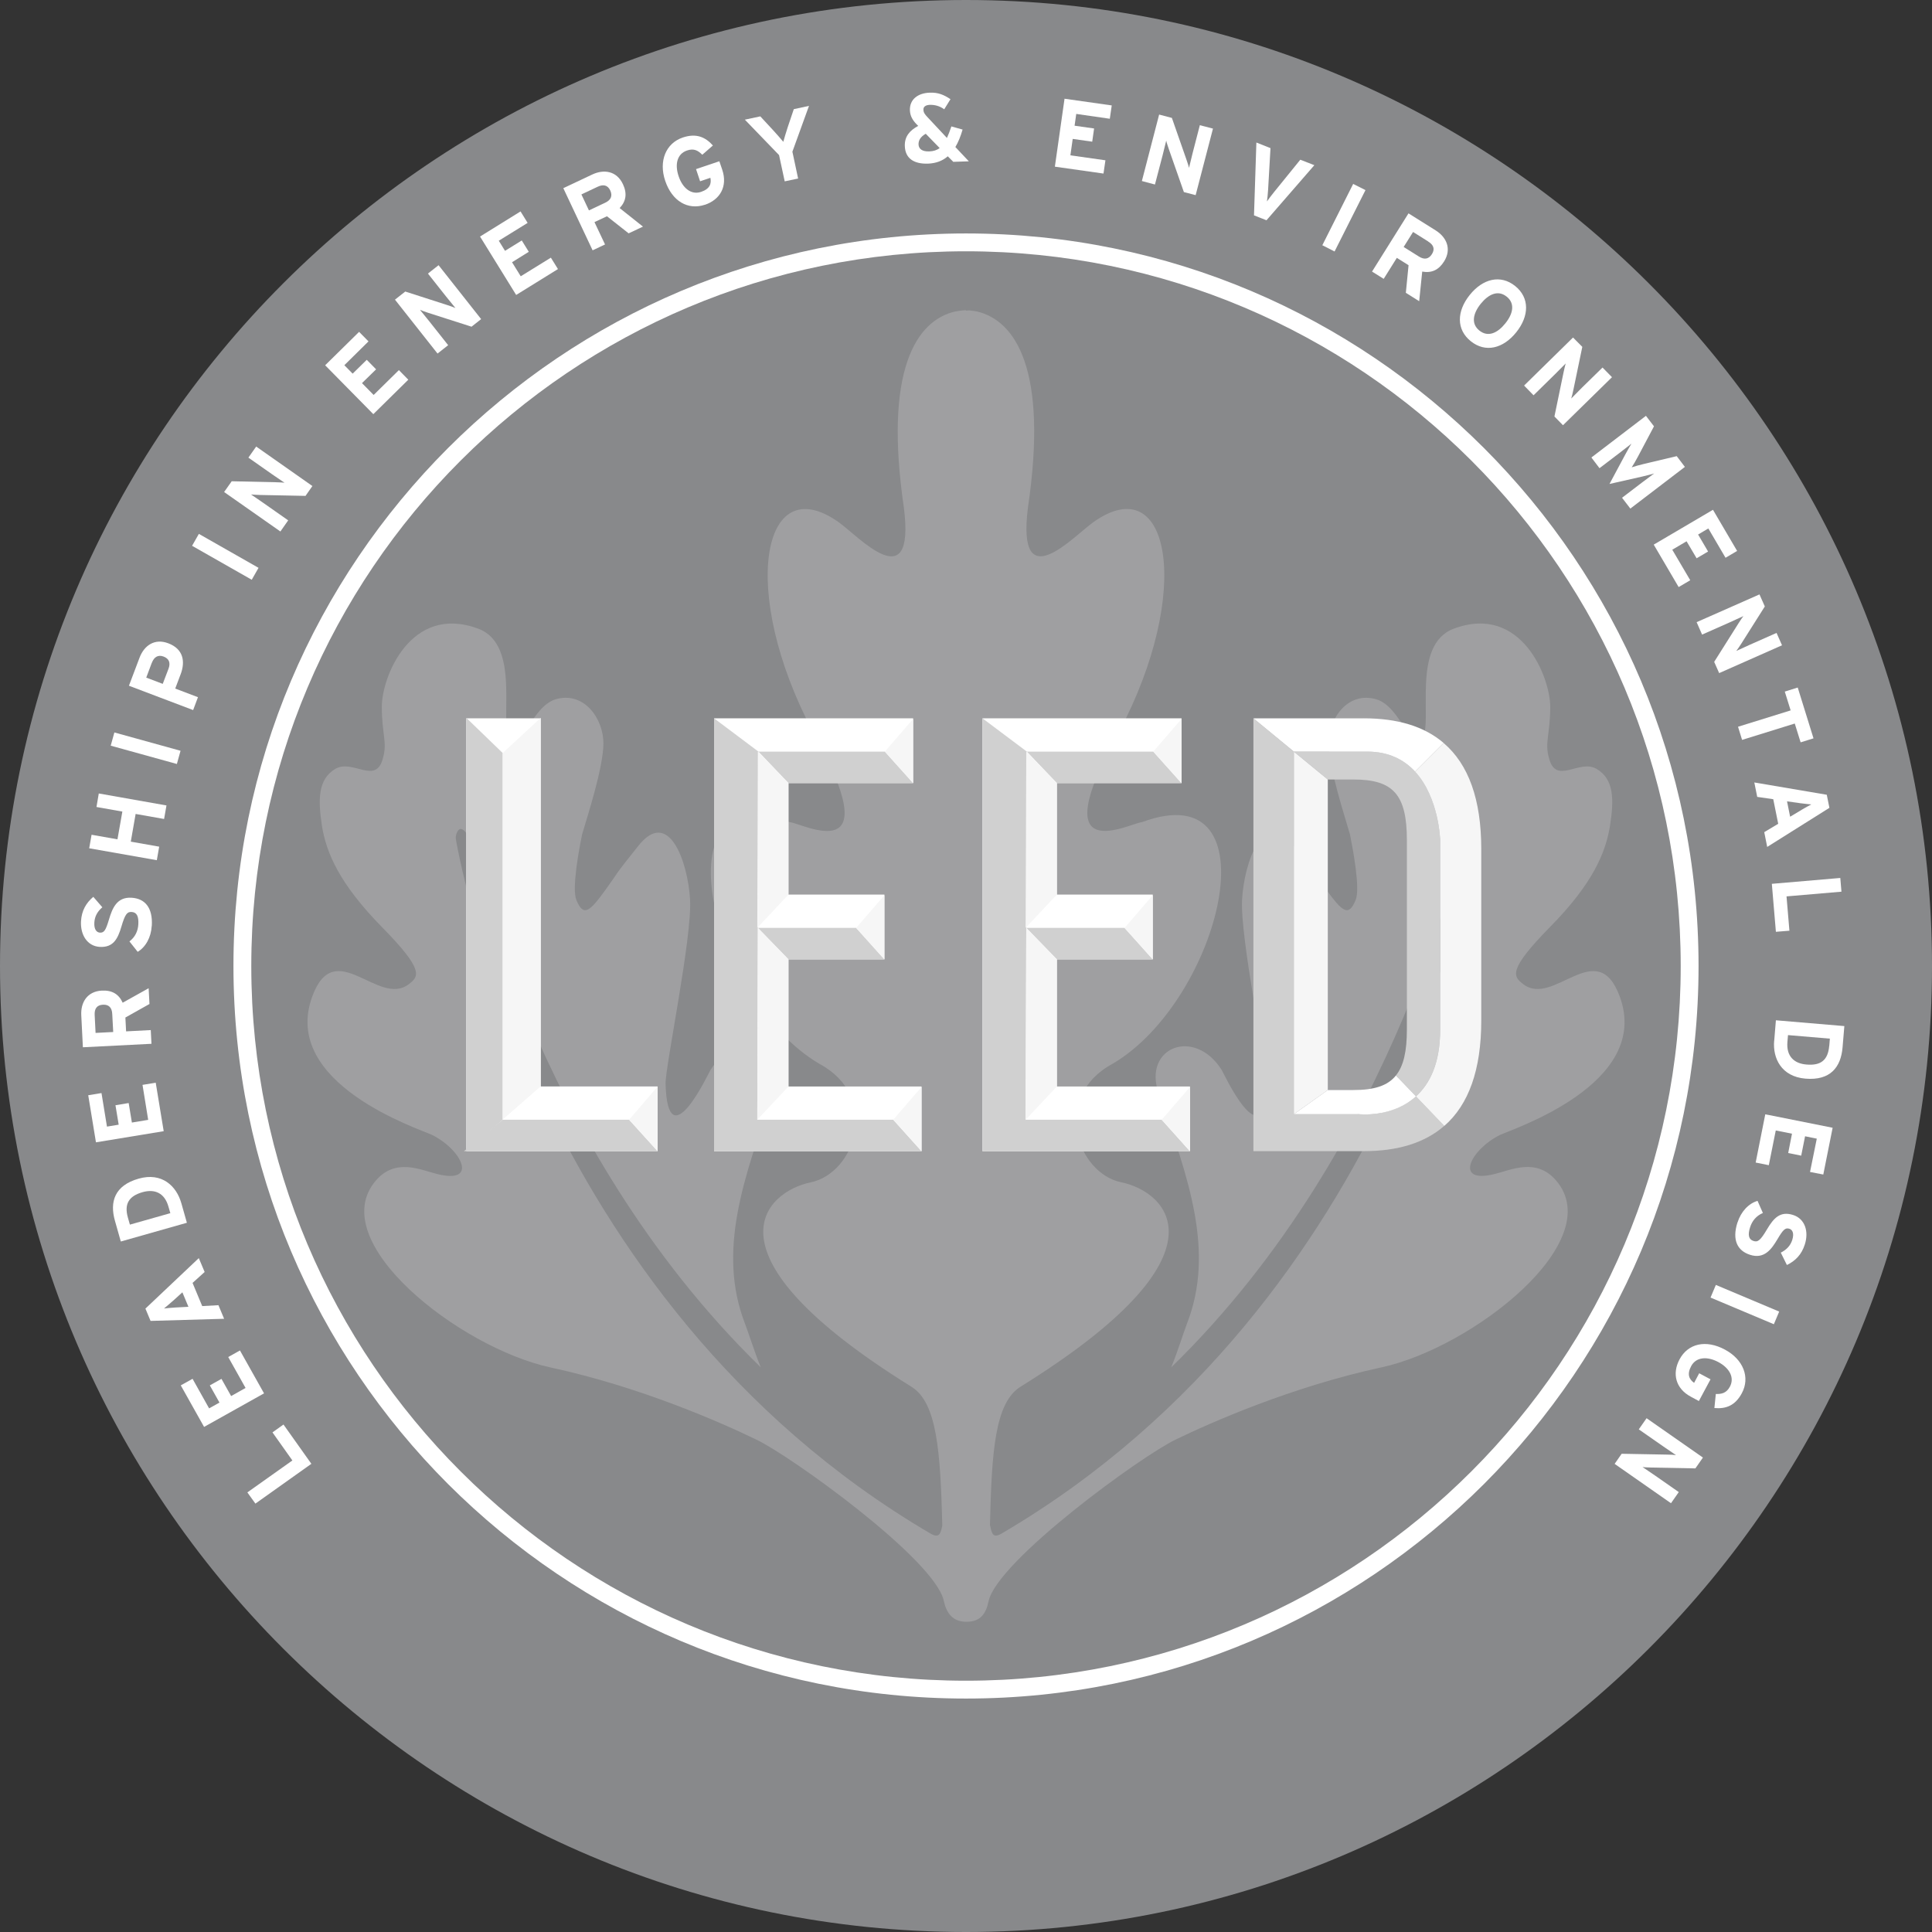 <?xml version="1.0" encoding="UTF-8"?>
<svg id="Camada_1" data-name="Camada 1" xmlns="http://www.w3.org/2000/svg" viewBox="0 0 300 300">
  <rect x="0" y="0" width="300" height="300" fill="#333333" stroke="none"/>
  <defs>
    <style>
      .cls-1 {
        fill: #d0d0d0;
      }

      .cls-2 {
        fill: #f6f6f6;
      }

      .cls-3 {
        fill: #88898b;
      }

      .cls-4 {
        fill: #fff;
      }

      .cls-5 {
        fill: #9f9fa1;
      }
    </style>
  </defs>
  <path class="cls-4" d="M150,1.84h0C68.31,1.85,1.85,68.31,1.84,150c0,81.69,66.48,148.15,148.16,148.16,81.69,0,148.16-66.47,148.17-148.16,0-81.69-66.48-148.15-148.17-148.16"/>
  <path class="cls-3" d="M150,0C67.3,0,0,67.3,0,150c.01,82.7,67.3,150,150,150,82.71,0,150-67.3,150-150C300,67.3,232.71,0,150,0M150,263.75c-31.44,0-59.81-12.72-80.43-33.31-20.6-20.62-33.31-48.99-33.32-80.44,0-31.45,12.72-59.81,33.32-80.43,20.62-20.6,48.99-33.31,80.43-33.32,31.45,0,59.81,12.71,80.43,33.32,20.6,20.62,33.32,48.99,33.32,80.43s-12.71,59.81-33.32,80.44c-20.62,20.6-48.99,33.31-80.43,33.31"/>
  <path class="cls-3" d="M260.98,150c0,61.3-49.69,110.98-110.98,110.98s-110.98-49.68-110.98-110.98,49.69-110.98,110.98-110.98,110.98,49.68,110.98,110.98"/>
  <path class="cls-5" d="M232.94,176.23c1.78-.88,23.59-7.9,18.57-21.5-3.52-9.56-10.29,1.77-15.01-1.93-1.51-1.18-2.44-2.11,4.16-8.83,6.66-6.75,8.64-11.53,9.33-15.68.65-4.15.65-7.29-2.08-8.9-2.72-1.58-6.34,2.63-7.4-1.74-.67-2.35.2-3.67.21-7.88,0-4.59-4.49-16.04-14.95-12.16-6.76,2.48-3.18,14.68-4.92,16.99-1.79,2.37-3.31-4.87-7.13-6.01-4.39-1.3-7.44,2.95-7.39,6.88.03,3.91,2.49,11.27,3.29,14.09.45,2.25,1.62,8.38.89,10.18-1.11,2.71-2.07,1.82-4.59-1.61-2.2-3.05-1.03-1.78-4.91-6.66-4.85-6.26-7.8,2.4-8.14,8.18-.36,5.79,3.85,25.95,3.76,28.61-.29,12.08-6.71-1.78-6.91-2.09-4.21-6.71-12.32-3.58-9.8,3.64,4.62,13.15,8.77,24.5,4.38,35.75-.57,1.51-1.37,4.14-2.43,6.76,35.6-34.68,45.41-82.7,45.41-82.76.14-.49.99-.96,1.42-.82.44.13.65,1.08.53,1.58-.03.08-11.63,71.41-73.72,107.82-1.37.79-1.52-.06-1.79-1.35.27-11.31.75-18.99,4.76-21.47,33.42-20.76,22.55-30.33,15.64-31.73-6.94-1.43-10.91-13.27-1.35-18.41,16.84-9.91,25.44-45.26,4.56-37.52-1.92.15-15.67,7.63-3.55-14.05,11.48-21.68,7.94-40.97-3.96-32.56-3.12,2.19-11.96,11.97-10.21-2.18,3.18-21.47-1.92-29.11-7.94-30.51,0,0-.62-.11-1.14-.16l-.53.03v-.05c-.38-.04-1.69.19-1.69.19-6.02,1.4-11.1,9.05-7.95,30.51,1.77,14.15-7.07,4.37-10.17,2.18-11.93-8.41-15.45,10.88-3.97,32.56,12.1,21.68-1.64,14.2-3.56,14.05-20.89-7.73-12.27,27.62,4.57,37.52,9.57,5.14,5.6,16.98-1.36,18.41-6.9,1.41-17.78,10.97,15.65,31.73,4.02,2.48,4.5,10.21,4.8,21.55-.26,1.26-.47,2.03-1.82,1.26-62.09-36.41-73.7-107.74-73.71-107.82-.12-.49.21-1.45.63-1.58.45-.15,1.13.67,1.27,1.16,0,.07,9.82,47.73,45.44,82.42-1.06-2.62-1.86-5.25-2.44-6.76-4.36-11.25-.23-22.6,4.39-35.75,2.53-7.22-5.56-10.35-9.77-3.64-.22.31-6.65,14.17-6.96,2.09-.05-2.66,4.16-22.82,3.8-28.61-.34-5.78-3.31-14.44-8.13-8.18-3.91,4.88-2.75,3.6-4.97,6.66-2.47,3.43-3.45,4.32-4.56,1.61-.72-1.8.43-7.92.9-10.18.81-2.81,3.25-10.17,3.31-14.09.01-3.93-3.06-8.18-7.43-6.88-3.78,1.14-5.33,8.38-7.13,6.01-1.72-2.31,1.87-14.51-4.91-16.99-10.48-3.87-14.97,7.57-14.94,12.16,0,4.21.87,5.53.19,7.88-1.05,4.37-4.67.15-7.41,1.74-2.7,1.61-2.71,4.75-2.07,8.9.68,4.15,2.69,8.92,9.32,15.68,6.62,6.72,5.71,7.65,4.19,8.83-4.74,3.7-11.52-7.63-15.02,1.93-4.99,13.6,16.79,20.62,18.6,21.5,4.66,2.32,7.22,7.68.83,6.08-2.57-.62-6.48-2.58-9.56,1.01-8.12,9.47,13.03,25.96,27.09,29.01,14.07,3.03,26.66,8.63,31.95,11.19,5.25,2.47,27.57,18.48,29.13,24.97.41,1.92,1.33,3.34,3.53,3.34s3.05-1.26,3.45-3.22c1.43-6.33,23.84-22.62,29.1-25.1,5.29-2.56,17.88-8.16,31.92-11.19,14.07-3.04,35.22-19.54,27.1-29.01-3.07-3.59-6.98-1.63-9.55-1.01-6.38,1.6-3.81-3.76.86-6.08"/>
  <polygon class="cls-4" points="48.35 227.3 39.66 233.48 38.41 231.74 45.4 226.78 42.31 222.42 44.02 221.2 48.35 227.3"/>
  <polygon class="cls-4" points="41 216.36 31.69 221.57 28.07 215.12 29.9 214.1 32.47 218.69 34.08 217.79 32.58 215.12 34.39 214.11 35.89 216.78 38.13 215.52 35.44 210.72 37.26 209.7 41 216.36"/>
  <path class="cls-4" d="M31.77,197.52l-1.87,1.69,1.5,3.6,2.52-.14.88,2.11-11.42.33-.8-1.91,8.29-7.84.91,2.16ZM26.79,202.05c-.5.43-1,.88-1.32,1.13.4-.05,1.08-.1,1.74-.15l2.05-.11-.94-2.25-1.52,1.38Z"/>
  <path class="cls-4" d="M28.15,186.8l.87,3.07-10.26,2.91-.91-3.21c-.84-2.93-.07-5.49,3.68-6.55,3.61-1.03,5.87,1.15,6.62,3.79M19.86,189.07l.31,1.09,6.28-1.78-.29-1.01c-.61-2.15-2.15-2.78-4.03-2.25-2.09.6-2.88,1.79-2.27,3.95"/>
  <polygon class="cls-4" points="25.42 175.65 14.9 177.38 13.7 170.07 15.76 169.73 16.61 174.94 18.43 174.64 17.93 171.62 19.98 171.28 20.48 174.31 23.01 173.89 22.13 168.46 24.18 168.12 25.42 175.65"/>
  <path class="cls-4" d="M23.21,155.9l-3.74,2.1.11,2.15,3.83-.2.11,2.13-10.65.54-.25-4.96c-.11-2,.92-3.72,3.19-3.84,1.6-.08,2.64.55,3.24,1.88l4.03-2.25.13,2.45ZM14.7,157.6l.14,2.79,2.74-.14-.15-2.79c-.04-.99-.53-1.5-1.45-1.45-.96.05-1.33.65-1.28,1.59"/>
  <path class="cls-4" d="M23.56,143.78c-.1,1.78-.95,3.29-2.18,4.02l-1.28-1.62c.91-.69,1.32-1.63,1.38-2.64.07-1.27-.24-1.88-1.04-1.93-.69-.04-1.01.31-1.59,2.28-.57,1.93-1.28,3.27-3.38,3.14-1.93-.12-3.01-1.89-2.89-3.99.1-1.66.8-2.84,1.91-3.78l1.4,1.62c-.74.64-1.18,1.38-1.24,2.36-.07,1.14.39,1.55.87,1.58.67.03.91-.4,1.41-2.07.5-1.66,1.19-3.5,3.5-3.35,2.03.12,3.32,1.48,3.14,4.39"/>
  <polygon class="cls-4" points="25.48 127.17 21.06 126.39 20.31 130.69 24.72 131.47 24.35 133.57 13.85 131.72 14.22 129.62 18.24 130.33 19 126.02 14.98 125.31 15.34 123.21 25.85 125.07 25.48 127.17"/>
  <rect class="cls-4" x="21.55" y="110.85" width="2.13" height="10.66" transform="translate(-95.39 106.99) rotate(-74.53)"/>
  <path class="cls-4" d="M28.04,104.72l-.83,2.2,3.53,1.34-.75,2-9.97-3.78,1.65-4.36c.71-1.88,2.34-3.04,4.46-2.23,2.31.87,2.69,2.78,1.91,4.84M23.57,102.92l-.86,2.3,2.56.97.89-2.33c.35-.92.11-1.58-.76-1.91-.87-.33-1.49.09-1.82.97"/>
  <rect class="cls-4" x="33.92" y="81.14" width="2.13" height="10.66" transform="translate(-57.47 74.09) rotate(-60.35)"/>
  <path class="cls-4" d="M47.42,77l-7.02-.14c-.47-.02-1.11-.04-1.42-.08.32.23,1.44.97,1.92,1.32l3.85,2.7-1.21,1.73-8.74-6.13,1.18-1.67,6.79.15c.47.02,1.11.03,1.41.08-.32-.23-1.44-.97-1.92-1.31l-3.69-2.59,1.21-1.72,8.73,6.13-1.09,1.56Z"/>
  <polygon class="cls-4" points="57.97 64.31 50.49 56.72 55.76 51.53 57.22 53.01 53.47 56.71 54.76 58.02 56.95 55.87 58.4 57.35 56.21 59.49 58.02 61.33 61.94 57.47 63.4 58.96 57.97 64.31"/>
  <path class="cls-4" d="M73.22,50.73l-6.68-2.14c-.45-.15-1.05-.35-1.33-.48.24.31,1.1,1.34,1.47,1.81l2.91,3.68-1.65,1.3-6.61-8.37,1.6-1.26,6.46,2.08c.45.15,1.06.35,1.33.48-.24-.31-1.09-1.34-1.47-1.81l-2.8-3.54,1.65-1.3,6.61,8.37-1.49,1.18Z"/>
  <polygon class="cls-4" points="80.15 45.8 74.54 36.73 80.83 32.83 81.93 34.61 77.45 37.38 78.42 38.95 81.02 37.34 82.11 39.1 79.51 40.72 80.86 42.9 85.54 40.01 86.64 41.78 80.15 45.8"/>
  <path class="cls-4" d="M97.61,36.23l-3.36-2.65-1.94.91,1.64,3.47-1.93.91-4.55-9.65,4.49-2.12c1.82-.86,3.8-.56,4.77,1.5.68,1.45.49,2.65-.51,3.71l3.62,2.88-2.22,1.04ZM92.8,29l-2.52,1.19,1.17,2.48,2.52-1.19c.9-.42,1.18-1.06.79-1.91-.41-.86-1.1-.97-1.96-.57"/>
  <path class="cls-4" d="M109.46,31.79c-2.64.88-5.1-.54-6.17-3.72-1.03-3.07.1-5.83,2.74-6.72,2.06-.69,3.48-.09,4.67,1.24l-1.65,1.44c-.63-.63-1.28-1.04-2.37-.66-1.52.51-1.94,2.13-1.3,4,.62,1.86,1.96,2.93,3.47,2.43,1.39-.47,1.64-1.27,1.46-2.19l-1.6.54-.63-1.89,3.62-1.22.45,1.32c.87,2.6-.35,4.65-2.69,5.44"/>
  <path class="cls-4" d="M123.05,23.59l.88,4.13-2.08.44-.88-4.08-5.31-5.5,2.4-.51,2,2.16c.5.54,1.29,1.45,1.57,1.79.11-.42.45-1.55.69-2.28l.94-2.79,2.36-.51-2.59,7.15Z"/>
  <path class="cls-4" d="M148.01,25.11l-.84-.84c-.81.71-1.83,1.09-3.07,1.14-2.18.07-3.53-.8-3.6-2.72-.05-1.49.74-2.42,2.08-3.14l-.29-.29c-.58-.6-.97-1.27-1-2.13-.06-1.73,1.28-2.68,3.08-2.74,1.31-.05,2.17.32,3.22,1.01l-.97,1.57c-.72-.52-1.48-.71-2.25-.69-.63.03-1,.29-.98.74,0,.47.25.76.6,1.14l3.05,3.26c.23-.5.45-1.08.69-1.79l1.74.49c-.3,1.04-.67,1.96-1.12,2.71l2.09,2.22-2.44.08ZM143.75,20.77c-.82.47-1.14,1.03-1.12,1.67.03.69.59,1.11,1.65,1.07.66-.02,1.2-.19,1.63-.52l-2.16-2.22Z"/>
  <polygon class="cls-4" points="163.8 25.88 165.3 15.33 172.63 16.37 172.33 18.44 167.12 17.69 166.86 19.52 169.89 19.95 169.6 22 166.57 21.57 166.21 24.12 171.65 24.89 171.35 26.95 163.8 25.88"/>
  <path class="cls-4" d="M183.83,29.82l-2.32-6.62c-.15-.45-.36-1.05-.42-1.36-.1.39-.41,1.69-.56,2.27l-1.19,4.54-2.03-.54,2.68-10.32,1.98.52,2.24,6.41c.15.45.36,1.05.42,1.35.1-.38.41-1.69.55-2.26l1.13-4.37,2.04.53-2.69,10.33-1.85-.48Z"/>
  <path class="cls-4" d="M196.65,34.2l-1.93-.76.37-11.31,2.19.87-.37,6.47c-.04.63-.12,1.43-.18,1.81.24-.33.68-.94,1.1-1.45l4.08-5.03,2.18.85-7.42,8.54Z"/>
  <polygon class="cls-4" points="205.33 38.08 210.12 28.56 212.03 29.52 207.23 39.05 205.33 38.08"/>
  <path class="cls-4" d="M218.3,45.45l.42-4.27-1.82-1.14-2.04,3.26-1.81-1.13,5.66-9.04,4.21,2.64c1.71,1.07,2.52,2.89,1.32,4.82-.85,1.36-1.97,1.84-3.4,1.58l-.47,4.6-2.07-1.3ZM221.78,37.5l-2.36-1.48-1.46,2.33,2.36,1.48c.84.53,1.53.42,2.03-.37.51-.81.23-1.46-.58-1.95"/>
  <path class="cls-4" d="M228.39,52.99c-2.28-1.82-2.2-4.66-.17-7.19,2.03-2.53,4.78-3.21,7.05-1.39,2.27,1.82,2.2,4.66.17,7.19-2.03,2.53-4.78,3.21-7.05,1.39M233.95,46.06c-1.34-1.08-2.82-.37-4.02,1.11-1.19,1.49-1.55,3.09-.21,4.16,1.35,1.08,2.83.38,4.02-1.11,1.2-1.48,1.56-3.08.22-4.16"/>
  <path class="cls-4" d="M241.37,64.68l1.42-6.87c.1-.46.24-1.08.33-1.37-.28.28-1.22,1.24-1.64,1.65l-3.35,3.29-1.47-1.51,7.6-7.46,1.44,1.45-1.38,6.64c-.1.47-.24,1.09-.34,1.38.28-.28,1.22-1.24,1.64-1.66l3.22-3.15,1.47,1.5-7.61,7.46-1.33-1.36Z"/>
  <path class="cls-4" d="M251.86,77.3l3.12-2.38c.46-.35,1.55-1.15,1.88-1.4-.41.12-1.21.33-1.86.48l-5.08,1.15,2.46-4.59c.32-.59.73-1.31.95-1.67-.33.25-1.38,1.09-1.85,1.44l-3.11,2.37-1.26-1.66,8.47-6.47,1.25,1.63-2.49,4.7c-.3.58-.75,1.33-.97,1.67.4-.14,1.2-.37,1.85-.52l5.14-1.22,1.27,1.67-8.47,6.47-1.3-1.69Z"/>
  <polygon class="cls-4" points="256.79 84.57 265.99 79.16 269.74 85.55 267.94 86.61 265.27 82.06 263.68 83 265.23 85.64 263.45 86.69 261.89 84.05 259.67 85.36 262.46 90.1 260.66 91.16 256.79 84.57"/>
  <path class="cls-4" d="M266.18,102.77l3.74-5.93c.26-.4.6-.94.8-1.17-.37.15-1.58.73-2.13.97l-4.29,1.9-.85-1.93,9.76-4.31.83,1.87-3.63,5.74c-.26.4-.61.93-.8,1.17.36-.16,1.57-.73,2.12-.97l4.13-1.83.85,1.92-9.76,4.32-.77-1.74Z"/>
  <polygon class="cls-4" points="278.69 112.35 270.51 114.89 269.88 112.85 278.05 110.31 277.14 107.39 279.15 106.76 281.6 114.65 279.6 115.27 278.69 112.35"/>
  <path class="cls-4" d="M273.96,129.21l2.16-1.29-.77-3.82-2.49-.36-.45-2.24,11.25,1.91.41,2.03-9.66,6.07-.46-2.3ZM279.73,125.76c.57-.33,1.15-.66,1.53-.85-.41-.03-1.08-.11-1.73-.19l-2.04-.29.48,2.39,1.76-1.05Z"/>
  <polygon class="cls-4" points="275.13 137.24 285.76 136.33 285.94 138.46 277.41 139.19 277.86 144.52 275.76 144.69 275.13 137.24"/>
  <path class="cls-4" d="M275.5,161.6l.26-3.17,10.63.9-.28,3.33c-.26,3.04-1.88,5.16-5.77,4.83-3.73-.32-5.09-3.16-4.85-5.89M284.05,162.4l.09-1.12-6.5-.55-.09,1.05c-.19,2.23,1.03,3.37,2.97,3.52,2.17.19,3.33-.64,3.52-2.9"/>
  <polygon class="cls-4" points="274.11 173.03 284.57 175.12 283.12 182.38 281.06 181.98 282.11 176.81 280.29 176.44 279.69 179.45 277.67 179.04 278.26 176.04 275.74 175.54 274.66 180.93 272.62 180.52 274.11 173.03"/>
  <path class="cls-4" d="M269.8,189.83c.54-1.7,1.73-2.96,3.11-3.36l.83,1.88c-1.05.45-1.68,1.25-1.99,2.23-.38,1.2-.22,1.88.54,2.12.65.21,1.05-.05,2.1-1.83,1.03-1.73,2.04-2.85,4.04-2.21,1.85.59,2.47,2.57,1.82,4.58-.5,1.58-1.47,2.55-2.78,3.19l-.95-1.92c.87-.44,1.48-1.05,1.78-1.97.34-1.09,0-1.6-.45-1.74-.64-.21-.99.17-1.87,1.66-.89,1.49-2.01,3.1-4.22,2.39-1.93-.61-2.85-2.24-1.97-5.02"/>
  <rect class="cls-4" x="269.88" y="197.25" width="2.13" height="10.67" transform="translate(-20.9 373.69) rotate(-67.17)"/>
  <path class="cls-4" d="M260.8,211.08c1.31-2.46,4.08-3.11,7.05-1.51,2.86,1.53,3.94,4.32,2.62,6.77-1.03,1.92-2.47,2.46-4.26,2.3l.22-2.18c.89.02,1.64-.12,2.19-1.14.75-1.41-.06-2.89-1.8-3.82-1.74-.93-3.45-.79-4.21.62-.69,1.29-.32,2.06.45,2.61l.79-1.49,1.76.94-1.81,3.37-1.23-.66c-2.42-1.29-2.94-3.63-1.77-5.81"/>
  <path class="cls-4" d="M251.82,225.74l7.02.13c.47,0,1.11.03,1.41.08-.32-.23-1.44-.98-1.92-1.31l-3.86-2.69,1.21-1.73,8.75,6.11-1.17,1.68-6.79-.13c-.48-.02-1.11-.03-1.42-.08.32.23,1.44.97,1.93,1.31l3.7,2.58-1.21,1.73-8.75-6.11,1.09-1.57Z"/>
  <polygon class="cls-4" points="72.41 178.76 72.41 111.54 83.96 111.54 83.96 168.71 102.12 168.71 102.12 178.76 72.41 178.76"/>
  <polygon class="cls-4" points="110.88 178.76 110.88 111.54 141.79 111.54 141.79 121.6 122.43 121.6 122.43 138.91 137.33 138.91 137.33 148.97 122.43 148.97 122.43 168.71 143.1 168.71 143.1 178.76 110.88 178.76"/>
  <polygon class="cls-4" points="152.56 178.76 152.56 111.54 183.47 111.54 183.47 121.6 164.11 121.6 164.11 138.91 179 138.91 179 148.97 164.11 148.97 164.11 168.71 184.78 168.71 184.78 178.76 152.56 178.76"/>
  <polygon class="cls-1" points="72.41 111.47 78.06 116.93 78.06 173.87 72.41 178.76 72.41 111.47"/>
  <polygon class="cls-2" points="83.96 111.47 78.06 116.93 78.06 173.87 83.96 168.71 83.96 111.47"/>
  <polygon class="cls-1" points="110.88 178.76 110.88 111.54 117.77 116.71 117.59 173.87 138.7 173.87 143.1 178.76 110.88 178.76"/>
  <polygon class="cls-2" points="143.09 168.79 138.7 173.87 143.09 178.76 143.09 168.79"/>
  <polygon class="cls-1" points="122.43 148.97 117.68 144.08 132.94 144.08 137.33 148.97 122.43 148.97"/>
  <polygon class="cls-2" points="137.33 139.01 132.94 144.09 137.33 148.97 137.33 139.01"/>
  <polygon class="cls-1" points="122.43 121.6 117.77 116.71 137.4 116.71 141.79 121.6 122.43 121.6"/>
  <polygon class="cls-2" points="141.79 111.63 137.4 116.71 141.79 121.6 141.79 111.63"/>
  <polygon class="cls-2" points="117.59 173.87 122.43 168.71 122.43 148.97 117.68 144.08 117.59 173.87"/>
  <polygon class="cls-2" points="117.59 144.08 122.43 138.91 122.43 121.6 117.68 116.71 117.59 144.08"/>
  <polygon class="cls-1" points="152.56 178.76 152.56 111.54 159.45 116.71 159.26 173.87 180.39 173.87 184.77 178.76 152.56 178.76"/>
  <polygon class="cls-2" points="184.78 168.79 180.39 173.87 184.78 178.76 184.78 168.79"/>
  <polygon class="cls-1" points="164.11 148.97 159.36 144.08 174.62 144.08 179 148.97 164.11 148.97"/>
  <polygon class="cls-2" points="179 139.01 174.62 144.09 179 148.97 179 139.01"/>
  <polygon class="cls-1" points="164.11 121.6 159.45 116.71 179.08 116.71 183.46 121.6 164.11 121.6"/>
  <polygon class="cls-2" points="183.47 111.63 179.08 116.71 183.47 121.6 183.47 111.63"/>
  <polygon class="cls-2" points="159.26 173.87 164.11 168.71 164.11 148.97 159.36 144.08 159.26 173.87"/>
  <polygon class="cls-2" points="159.26 144.08 164.11 138.91 164.11 121.6 159.36 116.71 159.26 144.08"/>
  <path class="cls-1" d="M211.05,173.01h-10.14v-56.3l-6.28-5.17v67.21h17.14c5.29,0,9.48-1.29,12.5-3.93l-4.4-4.59c-3.7,3.37-8.82,2.77-8.82,2.77"/>
  <path class="cls-1" d="M210.18,121.04c6.14,0,8.28,2.32,8.28,9.41v29.41c0,3.39-.51,5.66-1.7,7.13l3.11,3.24c2.1-1.9,3.76-5.07,3.76-10.37v-29.41s-.33-13.74-11.3-13.74h-11.42l5.27,4.33h4Z"/>
  <path class="cls-4" d="M216.76,167c-1.29,1.61-3.39,2.26-6.58,2.26h-4l-5.27,3.75h10.14s5.12.6,8.82-2.77l-3.11-3.24Z"/>
  <polygon class="cls-2" points="206.18 169.26 206.18 121.04 200.91 116.71 200.91 173.01 206.18 169.26"/>
  <path class="cls-4" d="M211.77,111.54h-17.14l6.28,5.17h11.42c3.37,0,5.73,1.3,7.4,3.1l4.44-4.44c-3.01-2.58-7.16-3.83-12.4-3.83"/>
  <path class="cls-2" d="M224.17,115.38l-4.44,4.44c3.74,4.05,3.9,10.64,3.9,10.64v29.41c0,5.3-1.66,8.47-3.76,10.37l4.4,4.59c3.78-3.29,5.74-8.7,5.74-16.36v-26.63c0-7.73-1.99-13.17-5.84-16.46"/>
  <polygon class="cls-4" points="78.06 173.87 97.69 173.87 102.12 168.71 83.96 168.71 78.06 173.87"/>
  <polygon class="cls-1" points="78.06 173.87 97.69 173.87 102.12 178.76 72.03 178.76 78.06 173.87"/>
  <polygon class="cls-2" points="102.12 168.71 97.69 173.87 102.12 178.76 102.12 168.71"/>
</svg>